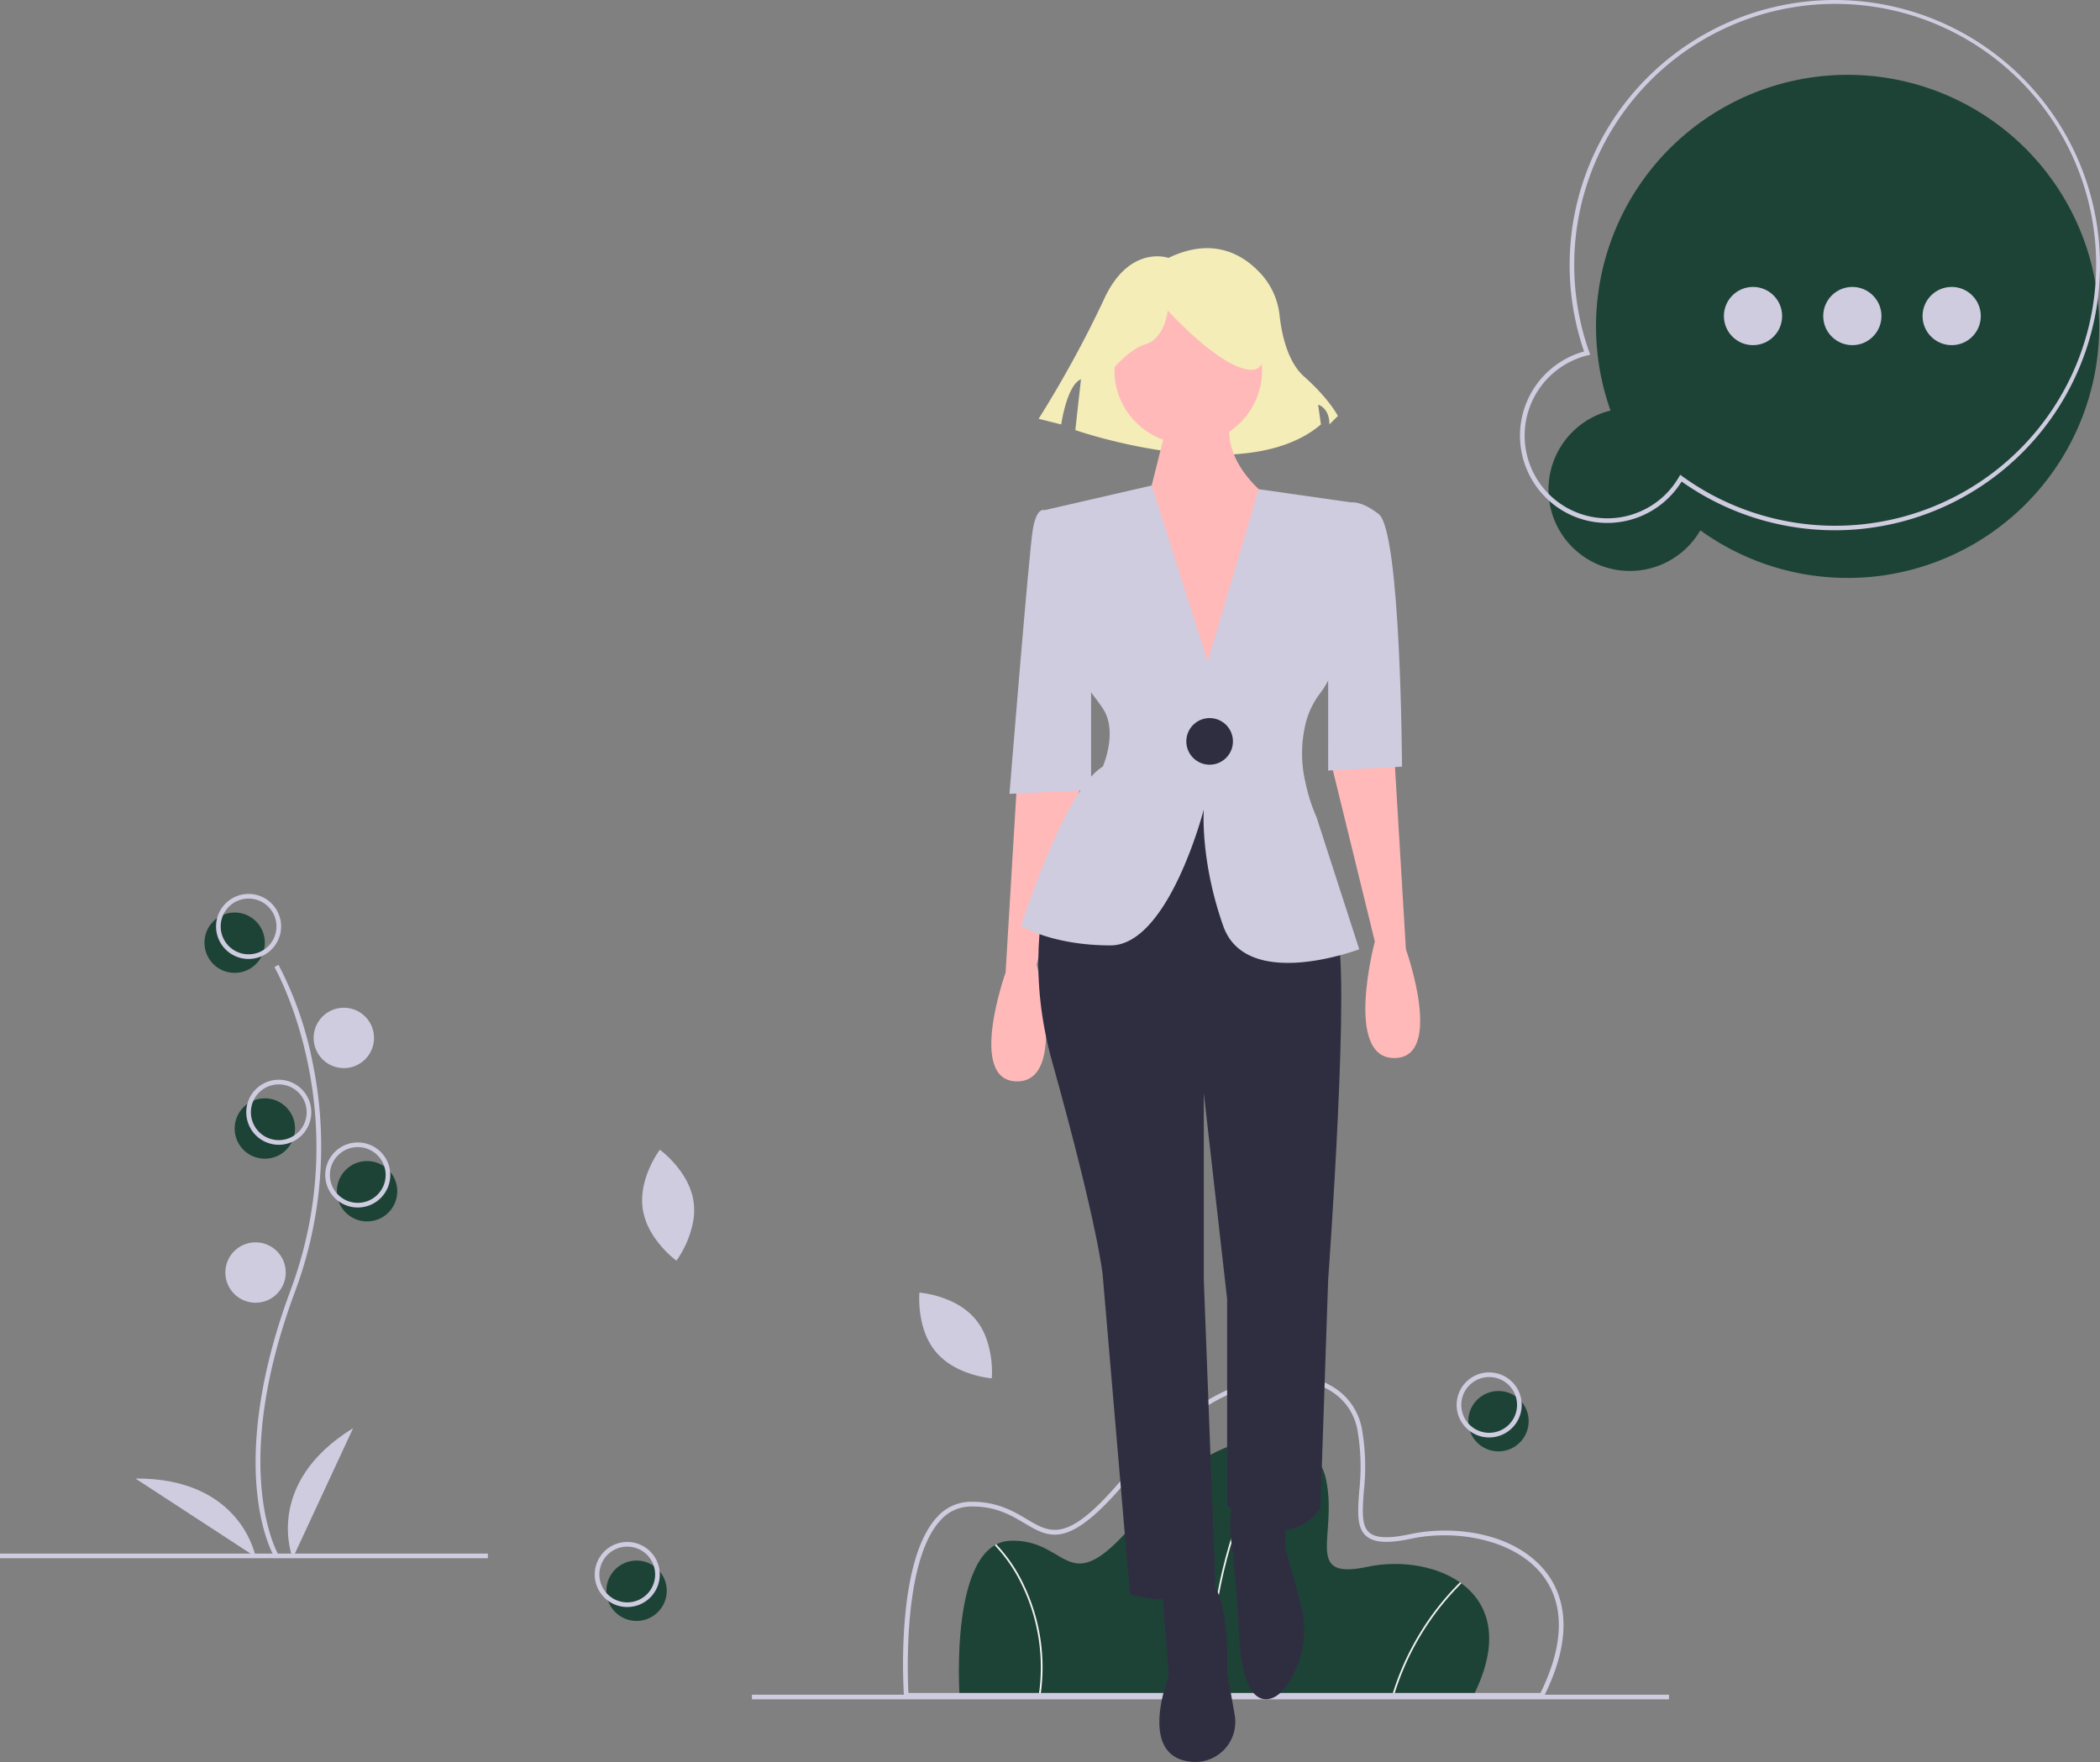 <svg xmlns="http://www.w3.org/2000/svg" width="408.211" height="342.568" viewBox="0 0 408.211 342.568"><rect x="0" y="0" width="408.211" height="342.568" fill="#808080" stroke="none"/><defs><style>.a{fill:#1d4337;}.b{fill:#f2f2f2;}.c{fill:#cfcce0;}.d{fill:#ffb9b9;}.e{fill:#2f2e41;}.f{fill:#f4edb8;}</style></defs><g transform="translate(0 -0.346)"><circle class="a" cx="5.871" cy="5.871" r="5.871" transform="translate(39.741 177.755)"/><circle class="a" cx="5.871" cy="5.871" r="5.871" transform="translate(65.482 226.076)"/><circle class="a" cx="5.871" cy="5.871" r="5.871" transform="translate(45.611 213.883)"/><path class="a" d="M660.645,740.115H560.718s-2.026-29.708,9.959-30.046,10.634,13.166,25.657-5.4,33.253-17.555,35.616-6.583-4.557,19.749,8.1,17.048S670.942,719.522,660.645,740.115Z" transform="translate(-374.2 -410.172)"/><path class="b" d="M667.367,739.911l-.337-.013c.787-19.56,4.883-32.127,8.181-39.225,3.581-7.707,7.031-10.827,7.066-10.858l.224.252c-.034.03-3.444,3.119-7,10.775C672.225,707.909,668.151,720.425,667.367,739.911Z" transform="translate(-432.573 -409.96)"/><path class="b" d="M747.468,774.083l-.324-.094a52.367,52.367,0,0,1,13.185-21.935l.227.25A52.013,52.013,0,0,0,747.468,774.083Z" transform="translate(-476.507 -444.092)"/><path class="b" d="M584.966,765.084l-.334-.047a36.768,36.768,0,0,0-3.307-21.491,29.592,29.592,0,0,0-5.219-7.616l.234-.244a29.96,29.96,0,0,1,5.288,7.71A37.1,37.1,0,0,1,584.966,765.084Z" transform="translate(-382.71 -435.117)"/><path class="c" d="M661.03,725.7H536.763l-.029-.421c-.071-1.047-1.657-25.748,6.347-34.562a8.766,8.766,0,0,1,6.406-3.074c5.217-.148,8.5,1.806,11.14,3.374,4.984,2.957,8.277,4.91,20.248-9.886,12.969-16.029,26.962-19.478,35.006-17.56,5.2,1.239,8.779,4.742,9.828,9.609a42.64,42.64,0,0,1,.422,12.42c-.272,3.723-.487,6.664,1.043,8,1.276,1.112,3.825,1.213,8.018.318,8.53-1.82,20.432-.263,26.406,7.456,3.214,4.153,5.746,11.7-.443,24.079Zm-123.419-.9h122.86c4.612-9.357,4.756-17.261.413-22.873-5.48-7.081-16.978-8.944-25.5-7.125-4.556.972-7.271.812-8.8-.521-1.87-1.629-1.64-4.769-1.35-8.744a41.89,41.89,0,0,0-.4-12.164c-.972-4.514-4.309-7.765-9.155-8.92-7.787-1.858-21.389,1.547-34.094,17.25-12.462,15.4-16.216,13.177-21.411,10.1-2.677-1.588-5.716-3.388-10.654-3.248a7.9,7.9,0,0,0-5.763,2.778C536.557,699.248,537.435,721.46,537.611,724.8Z" transform="translate(-361.023 -395.308)"/><rect class="c" width="178.264" height="0.903" transform="translate(146.163 329.829)"/><path class="c" d="M434.244,575.908a12.074,12.074,0,0,1,.018,3.313c-.03.249-.068.494-.112.736v0a19.62,19.62,0,0,1-3.076,7.256c-.1.142-.155.216-.155.216l-.211-.161a20.262,20.262,0,0,1-4.3-4.716c-.1-.162-.206-.326-.3-.495a12.927,12.927,0,0,1-1.732-4.653l0-.024c-.026-.175-.049-.352-.066-.527a13.284,13.284,0,0,1,.391-4.587c.047-.186.1-.369.149-.551a20.267,20.267,0,0,1,2.695-5.643c.1-.142.155-.216.155-.216s.075.054.211.161a20.268,20.268,0,0,1,4.2,4.565c.1.155.2.312.3.473a13.815,13.815,0,0,1,1.551,3.5c.06.215.114.435.16.656S434.209,575.674,434.244,575.908Z" transform="translate(-299.434 -341.983)"/><path class="c" d="M554.417,632.494a12.076,12.076,0,0,1,1.754,2.81c.105.228.2.457.291.686h0a19.62,19.62,0,0,1,1.189,7.791c-.009.172-.019.265-.019.265l-.264-.026a20.264,20.264,0,0,1-6.132-1.76c-.172-.084-.346-.17-.518-.262a12.925,12.925,0,0,1-3.916-3.052l-.016-.018c-.114-.136-.226-.274-.332-.414a13.282,13.282,0,0,1-2.074-4.11c-.058-.183-.112-.365-.162-.548a20.269,20.269,0,0,1-.667-6.218c.009-.172.018-.265.018-.265s.093.007.264.026a20.268,20.268,0,0,1,5.968,1.683c.168.079.335.16.5.245a13.817,13.817,0,0,1,3.157,2.166c.164.152.325.311.48.475S554.265,632.312,554.417,632.494Z" transform="translate(-364.845 -375.719)"/><path class="d" d="M579.6,405.04l-2.266,37.773s-7.555,21.153,2.266,21.153,3.777-22.664,3.777-22.664l9.066-37.018Z" transform="translate(-381.862 -253.375)"/><path class="d" d="M732.4,395l2.266,37.773s7.555,21.153-2.266,21.153-3.777-22.664-3.777-22.664l-9.066-37.018Z" transform="translate(-461.377 -247.871)"/><path class="e" d="M647.221,748.938l1.511,18.887s-6.044,15.109,3.777,16.62l.292.043a7.793,7.793,0,0,0,8.733-9.089l-1.47-8.33s.755-15.109-3.777-18.131S647.221,748.938,647.221,748.938Z" transform="translate(-421.529 -441.647)"/><path class="e" d="M678.23,713.766a21.41,21.41,0,0,0-.755,9.065c.755,4.533,1.511,17.376,1.511,17.376s0,13.6,5.288,13.6c1.889,0,3.488-1.638,4.764-3.744a19.171,19.171,0,0,0,1.945-14.97l-2.932-10.749v-8.31Z" transform="translate(-438.184 -423.095)"/><path class="e" d="M605.048,407.631s-16.62,21.908-7.555,54.393,9.821,41.551,9.821,41.551l5.288,61.948s9.066,3.022,16.62-1.511l-2.266-59.682V468.068l4.533,40.04v40.04s10.576,10.576,18.131.755l1.511-44.572s4.533-61.948,1.511-67.992-9.821-27.2-9.821-27.2Z" transform="translate(-392.955 -255.21)"/><path class="f" d="M620.168,179.62s-7.683-2.744-12.622,8.232A216.43,216.43,0,0,1,594.924,210.9l4.39,1.1s1.1-7.683,3.842-8.781l-1.1,9.878S634.985,224.62,649.8,212l-.549-3.841s2.2.549,2.2,3.841l1.646-1.646s-1.646-3.293-6.585-7.683c-3.242-2.882-4.356-8.364-4.739-11.791a14.269,14.269,0,0,0-3.285-7.77C635.2,179.3,629.223,175.26,620.168,179.62Z" transform="translate(-393.03 -129.133)"/><circle class="d" cx="14.354" cy="14.354" r="14.354" transform="translate(216.626 57.987)"/><path class="d" d="M645.461,250.381l-4.533,18.131,13.6,39.284L665.1,266.245s-9.821-6.8-7.555-15.865Z" transform="translate(-418.258 -168.974)"/><path class="c" d="M653.122,370.063s-21.909,8.31-26.441-4.533-3.777-22.664-3.777-22.664-6.8,26.441-18.131,26.441S587.4,365.53,587.4,365.53s8.31-26.441,15.865-30.974c0,0,.038-.091.106-.257.423-1.058,1.919-5.25.869-8.937a7.67,7.67,0,0,0-.975-2.138c-3.022-4.533-6.044-6.044-5.288-17.376l-6.044-21.153,20.843-4.8,10.886,34.268,9.912-33.55,18.041,2.576s1.511,27.2-6.044,37.018a16.309,16.309,0,0,0-2.659,5.16,24.51,24.51,0,0,0-.295,12.065h.008a33.363,33.363,0,0,0,2.191,6.95Z" transform="translate(-388.902 -185.157)"/><path class="c" d="M719.553,287.917l4.533-.755s1.889-.378,5.288,2.266c4.341,3.377,4.533,49.105,4.533,49.105l-14.354.756Z" transform="translate(-461.377 -189.134)"/><path class="c" d="M592.954,291.983l-3.777-1.511s-1.511-.755-2.266,3.777-4.533,51.372-4.533,51.372l15.865-.755v-34Z" transform="translate(-386.149 -190.935)"/><path class="f" d="M621.9,212.942s4.39-6.037,8.232-7.134,4.39-6.585,4.39-6.585,9.878,10.976,15.915,11.524.549-13.171.549-13.171l-10.976-2.744-10.427,1.1-8.232,5.488Z" transform="translate(-407.522 -138.511)"/><circle class="e" cx="4.533" cy="4.533" r="4.533" transform="translate(230.602 139.955)"/><path class="a" d="M826.445,168.365A48.908,48.908,0,1,1,843.9,191.652a15.82,15.82,0,1,1-17.455-23.286Z" transform="translate(-513.382 -88.2)"/><circle class="c" cx="5.66" cy="5.66" r="5.66" transform="translate(335.1 56.131)"/><circle class="c" cx="5.66" cy="5.66" r="5.66" transform="translate(354.41 56.131)"/><circle class="c" cx="5.66" cy="5.66" r="5.66" transform="translate(373.72 56.131)"/><path class="c" d="M814.884,172.028a16.979,16.979,0,0,1-.3-32.813,51.545,51.545,0,1,1,18.959,25.291,17.032,17.032,0,0,1-18.661,7.522ZM876,73.226a50.734,50.734,0,0,0-60.4,66.15l.168.471-.485.119a16.075,16.075,0,1,0,17.735,23.661l.25-.433.406.293A50.733,50.733,0,1,0,876,73.226Z" transform="translate(-506.658 -70.537)"/><path class="c" d="M261.549,601.4c-.1-.169-2.547-4.25-3.395-12.722-.777-7.773-.277-20.876,6.518-39.153,12.873-34.624-2.967-62.561-3.129-62.84l.781-.453a69.35,69.35,0,0,1,6.543,18.535,80.864,80.864,0,0,1-3.349,45.073c-12.851,34.565-3.3,50.928-3.2,51.09Z" transform="translate(-208.194 -298.314)"/><path class="c" d="M247.18,468.375a6.322,6.322,0,1,1,6.322-6.322A6.322,6.322,0,0,1,247.18,468.375Zm0-11.742a5.419,5.419,0,1,0,5.419,5.419A5.419,5.419,0,0,0,247.18,456.634Z" transform="translate(-198.859 -281.588)"/><circle class="c" cx="5.871" cy="5.871" r="5.871" transform="translate(60.966 196.27)"/><path class="c" d="M260.18,548.375a6.322,6.322,0,1,1,6.322-6.322A6.322,6.322,0,0,1,260.18,548.375Zm0-11.742a5.419,5.419,0,1,0,5.419,5.419A5.419,5.419,0,0,0,260.18,536.634Z" transform="translate(-205.988 -325.461)"/><path class="c" d="M294.18,575.375a6.322,6.322,0,1,1,6.322-6.322,6.322,6.322,0,0,1-6.322,6.322Zm0-11.742a5.419,5.419,0,1,0,5.419,5.419,5.419,5.419,0,0,0-5.419-5.419Z" transform="translate(-224.634 -340.267)"/><circle class="a" cx="5.871" cy="5.871" r="5.871" transform="translate(285.41 270.784)"/><path class="c" d="M781.18,674.375a6.322,6.322,0,1,1,6.322-6.322A6.322,6.322,0,0,1,781.18,674.375Zm0-11.742a5.419,5.419,0,1,0,5.419,5.419A5.419,5.419,0,0,0,781.18,662.634Z" transform="translate(-491.706 -394.559)"/><circle class="a" cx="5.871" cy="5.871" r="5.871" transform="translate(117.867 303.751)"/><path class="c" d="M410.18,747.375a6.322,6.322,0,1,1,6.322-6.322A6.322,6.322,0,0,1,410.18,747.375Zm0-11.742a5.419,5.419,0,1,0,5.419,5.419,5.419,5.419,0,0,0-5.419-5.419Z" transform="translate(-288.249 -434.592)"/><circle class="c" cx="5.871" cy="5.871" r="5.871" transform="translate(43.805 241.882)"/><path class="c" d="M272.717,711.02s-5.871-14.451,11.742-25.289Z" transform="translate(-215.816 -407.721)"/><path class="c" d="M229.513,722.647s-2.672-15.368-23.351-15.236Z" transform="translate(-179.832 -419.61)"/><rect class="c" width="94.836" height="0.903" transform="translate(0 302.396)"/></g></svg>